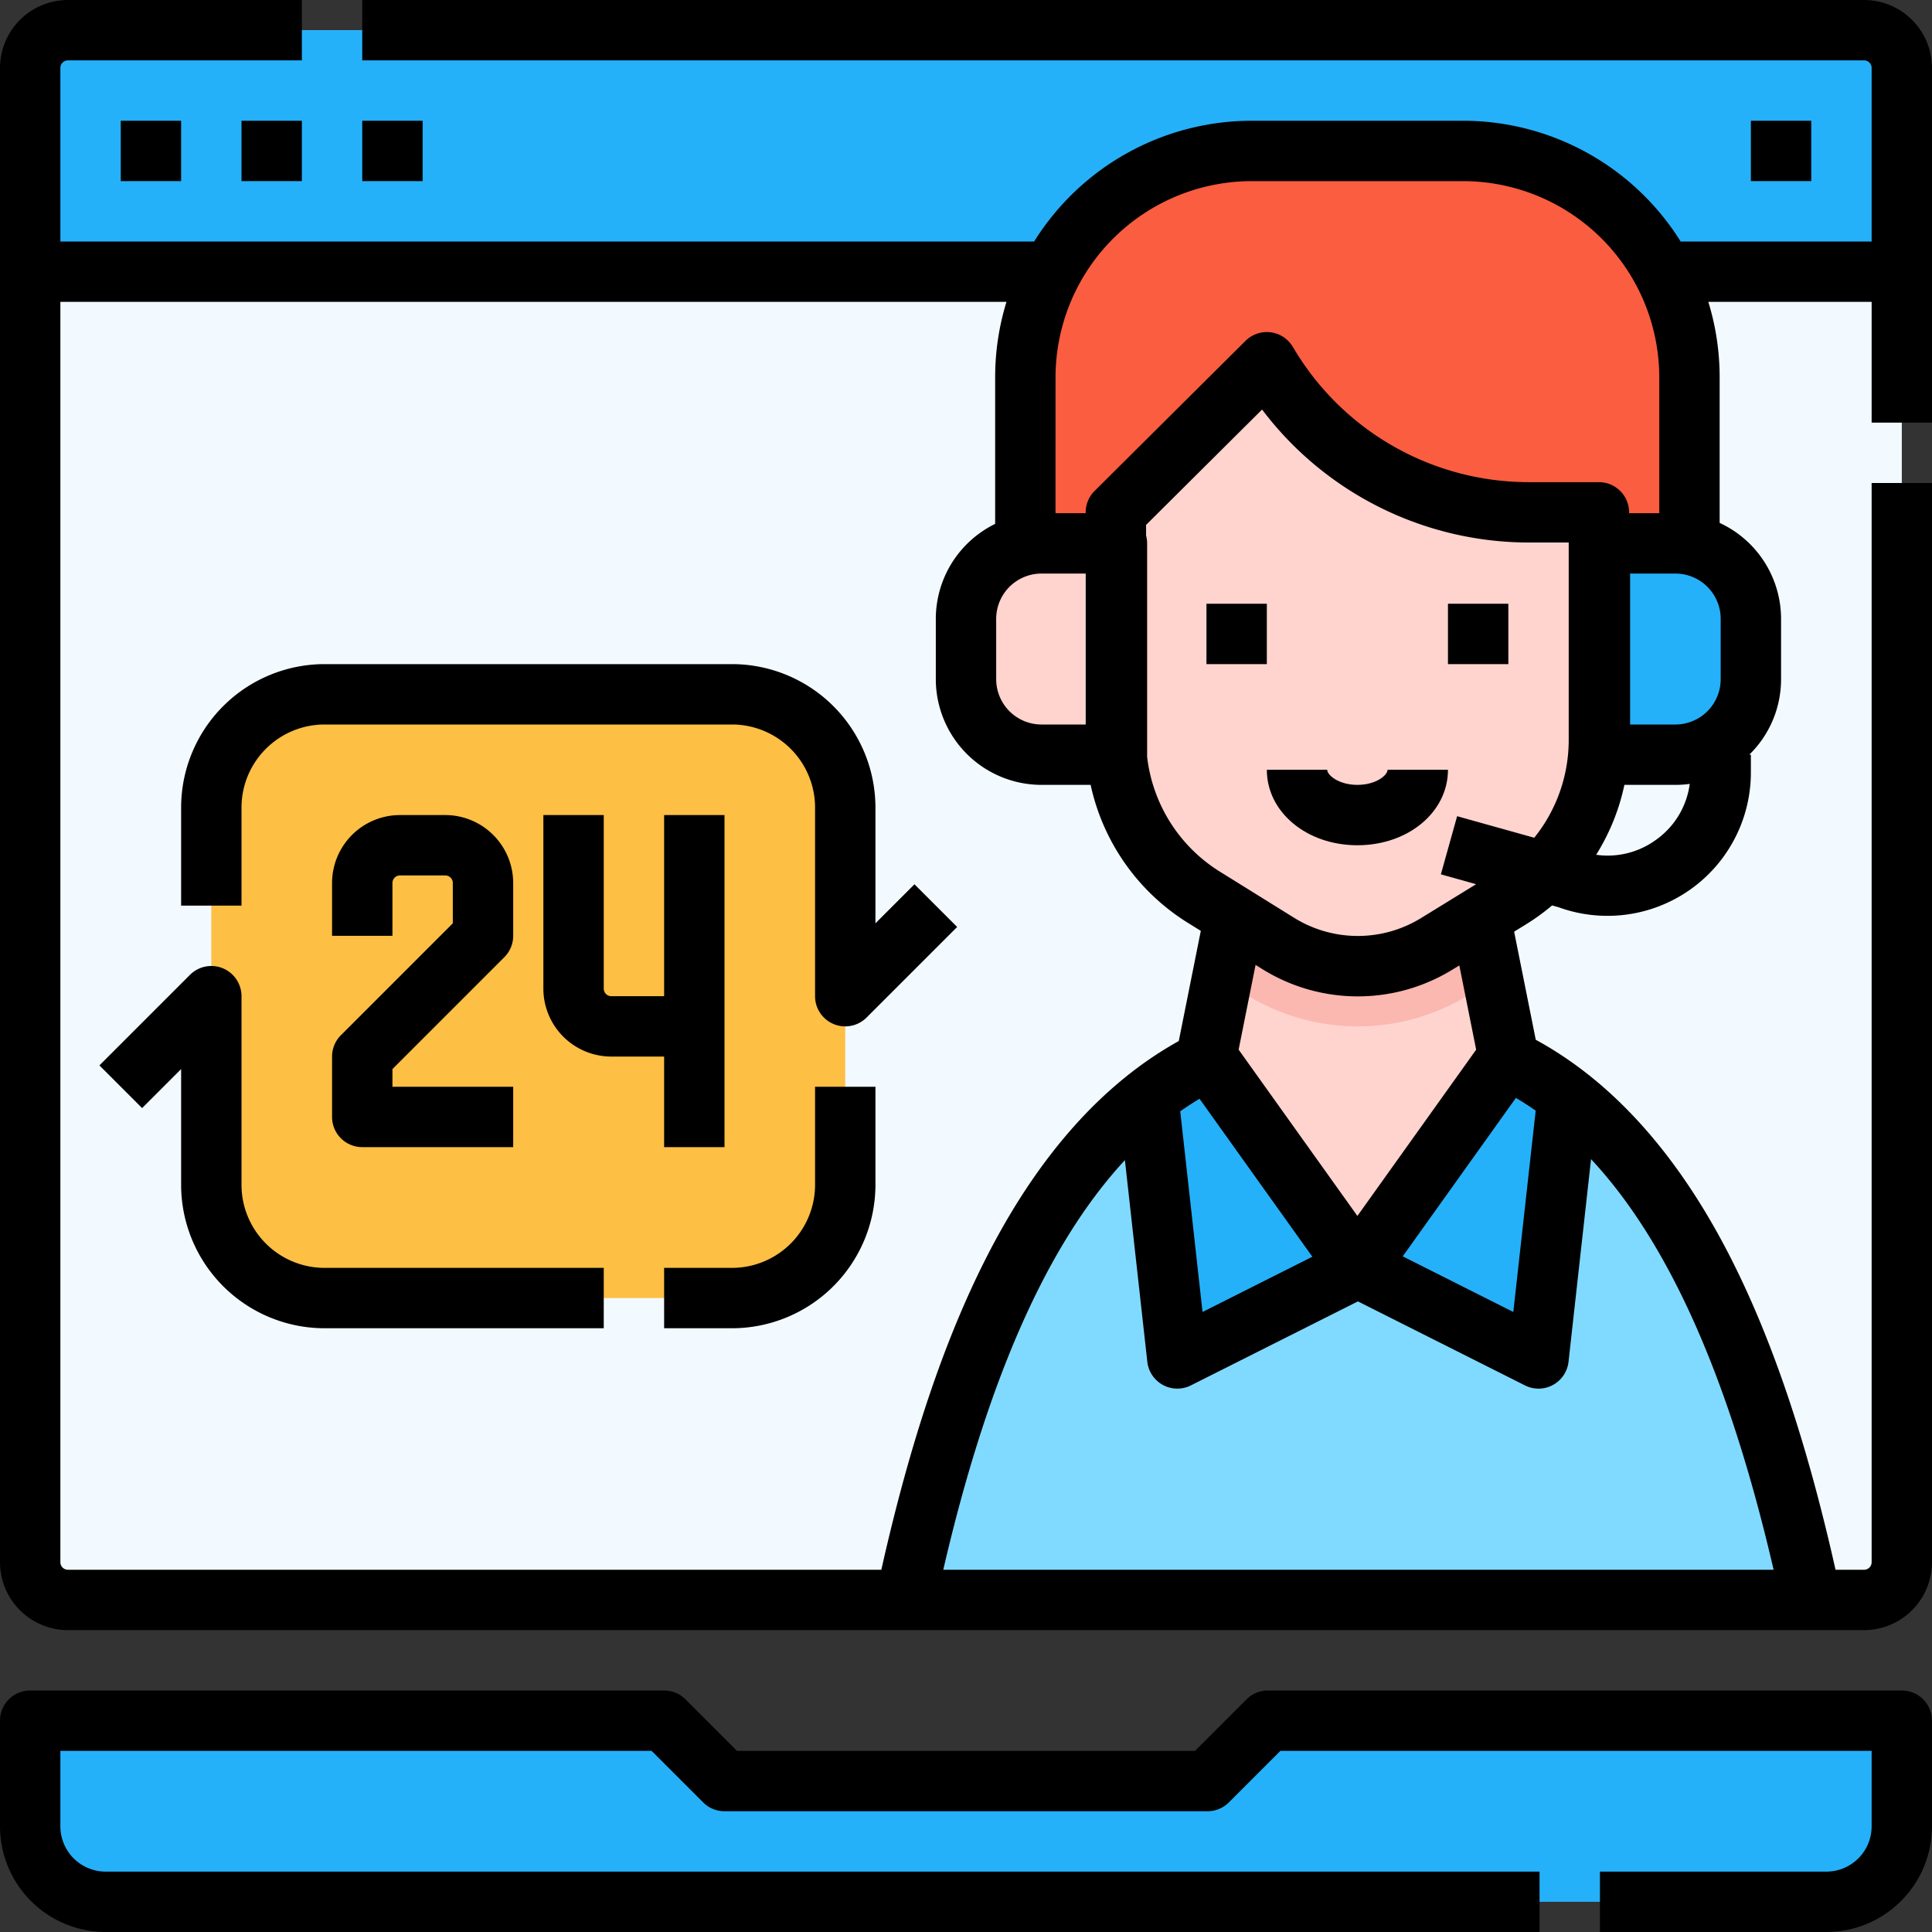 <svg id="Filled" height="512" viewBox="0 0 512 512" width="512" xmlns="http://www.w3.org/2000/svg"><rect x="0" y="0" width="512" height="512" fill="#333333" stroke="none"/><g><g><rect fill="#f2faff" height="416" rx="10" width="496" x="8" y="8"/><rect fill="#fdbf44" height="160" rx="30" width="168" x="56" y="184"/><path d="m484 504h-456a20 20 0 0 1 -20-20v-28h168l16 16h128l16-16h168v28a20 20 0 0 1 -20 20z" fill="#25b1fa"/><path d="m18 8h476a10 10 0 0 1 10 10v54a0 0 0 0 1 0 0h-496a0 0 0 0 1 0 0v-54a10 10 0 0 1 10-10z" fill="#25b1fa"/><g><path d="m480 424c-16.9-79.069-48-152-120-152s-103.1 72.931-120 152z" fill="#80daff"/><path d="m415.724 288-8 72-47.724-24 40-56z" fill="#25b1fa"/><path d="m304.276 288 8 72 47.724-24-40-56z" fill="#25b1fa"/><path d="m447.724 168v-68a60 60 0 0 0 -60-60h-56a60 60 0 0 0 -60 60v68z" fill="#fa5d3f"/><path d="m319.724 280 40 56 40-56-8-40h-64z" fill="#ffd4cf"/><path d="m391.724 240h-64l-3.915 19.579 6.378 3.964a56.192 56.192 0 0 0 59.073.136l6.411-3.944z" fill="#fbb8b0"/><g><path d="m444 144h-20v56h20a20 20 0 0 0 20-20v-16a20 20 0 0 0 -20-20z" fill="#25b1fa"/><path d="m336.42 97.153-.7-1.153-40 39.777v8.223h-19.72a20 20 0 0 0 -20 20v16a20 20 0 0 0 20 20h19.932a49.668 49.668 0 0 0 23.292 37.891l19.409 12.063a40.192 40.192 0 0 0 42.243.1l19.153-11.782a49.66 49.66 0 0 0 23.695-42.285v-60.21h-18.7a80.094 80.094 0 0 1 -68.604-38.624z" fill="#ffd4cf"/></g></g></g><path d="m504 448h-168a8 8 0 0 0 -5.657 2.343l-13.656 13.657h-121.374l-13.656-13.657a8 8 0 0 0 -5.657-2.343h-168a8 8 0 0 0 -8 8v28a28.032 28.032 0 0 0 28 28h380v-16h-380a12.013 12.013 0 0 1 -12-12v-20h156.687l13.656 13.657a8 8 0 0 0 5.657 2.343h128a8 8 0 0 0 5.657-2.343l13.656-13.657h156.687v20a12.013 12.013 0 0 1 -12 12h-60v16h60a28.032 28.032 0 0 0 28-28v-28a8 8 0 0 0 -8-8z"/><path d="m494 0h-398v16h398a2 2 0 0 1 2 2v46h-50.607a68.017 68.017 0 0 0 -57.668-32h-56a68.014 68.014 0 0 0 -57.668 32h-258.057v-46a2 2 0 0 1 2-2h62v-16h-62a18.021 18.021 0 0 0 -18 18v396a18.021 18.021 0 0 0 18 18h476a18.021 18.021 0 0 0 18-18v-286h-16v286a2 2 0 0 1 -2 2h-7.563c-7.568-33.709-16.678-60.8-27.785-82.651-13.838-27.23-31.2-46.652-51.659-57.8l-5.73-28.648 2.957-1.819a58.99 58.99 0 0 0 7.107-5.133l1.673.468a38 38 0 0 0 51-35.707v-4.71h-.423a27.917 27.917 0 0 0 8.423-20v-16a28.037 28.037 0 0 0 -16.275-25.425v-38.575a67.788 67.788 0 0 0 -3-20h43.275v32h16v-94a18.021 18.021 0 0 0 -18-18zm-214.275 100a52.059 52.059 0 0 1 52-52h56a52.059 52.059 0 0 1 52 52v36h-8v-.224a8 8 0 0 0 -8-8h-18.705a72.451 72.451 0 0 1 -61.749-34.755l-.7-1.154a8 8 0 0 0 -12.492-1.54l-40 39.777a8 8 0 0 0 -2.358 5.672v.224h-8zm-3.725 52h11.725v40h-11.725a12.013 12.013 0 0 1 -12-12v-16a12.013 12.013 0 0 1 12-12zm-258 264a2 2 0 0 1 -2-2v-334h250.726a67.756 67.756 0 0 0 -3 20v38.837a28.033 28.033 0 0 0 -15.726 25.163v16a28.032 28.032 0 0 0 28 28h13.029a57.355 57.355 0 0 0 25.971 36.687l3.226 2-5.839 29.2c-20.189 11.2-37.342 30.5-51.04 57.46-11.106 21.853-20.216 48.944-27.784 82.653zm329.785-82.951-29.1 14.637-5.908-53.175q2.515-1.775 5.109-3.326zm-19.536-54.879 4.492-22.459 1.669 1.038a47.9 47.9 0 0 0 50.658.115l1.666-1.024 4.466 22.331-31.475 44.065zm79.476 89.83a8 8 0 0 0 7.951-7.116l5.966-53.7c20.663 22.139 36.631 58.123 48.382 108.814h-220.048c11.7-50.49 27.593-86.389 48.136-108.55l5.937 53.434a8 8 0 0 0 11.545 6.263l44.268-22.261 44.268 22.261a8 8 0 0 0 3.595.855zm-5.994-77.045q2.661 1.572 5.241 3.377l-5.929 53.354-29.306-14.739zm13.994-94.971a41.322 41.322 0 0 1 -9.135 26.027l-20.435-5.711-4.31 15.408 9.341 2.612-14.5 8.92a31.981 31.981 0 0 1 -33.829-.077l-19.409-12.063a41.423 41.423 0 0 1 -19.46-30.657c.008-.146.012-.292.012-.44v-56.003a8.014 8.014 0 0 0 -.275-2.086v-2.814l30.738-30.568a88.671 88.671 0 0 0 70.557 35.24h10.705zm22.806 26.808a21.684 21.684 0 0 1 -15.531 3.731 57.016 57.016 0 0 0 7.478-18.523h13.522a28.186 28.186 0 0 0 3.8-.257 21.672 21.672 0 0 1 -9.269 15.049zm17.469-58.792v16a12.013 12.013 0 0 1 -12 12h-12v-40h12a12.013 12.013 0 0 1 12 12z"/><path d="m32 32h16v16h-16z"/><path d="m64 32h16v16h-16z"/><path d="m96 32h16v16h-16z"/><path d="m464 32h16v16h-16z"/><path d="m359.725 208c-4.963 0-8-2.59-8-4h-16c0 11.215 10.542 20 24 20s24-8.785 24-20h-16c0 1.41-3.037 4-8 4z"/><path d="m383.725 160h16v16h-16z"/><path d="m319.725 160h16v16h-16z"/><path d="m90.343 274.343a8 8 0 0 0 -2.343 5.657v16a8 8 0 0 0 8 8h40v-16h-32v-4.687l29.657-29.656a8 8 0 0 0 2.343-5.657v-14a18.021 18.021 0 0 0 -18-18h-12a18.021 18.021 0 0 0 -18 18v14h16v-14a2 2 0 0 1 2-2h12a2 2 0 0 1 2 2v10.687z"/><path d="m176 304h16v-88h-16v48h-14a2 2 0 0 1 -2-2v-46h-16v46a18.021 18.021 0 0 0 18 18h14z"/><path d="m232 244.687v-30.687a38.043 38.043 0 0 0 -38-38h-108a38.043 38.043 0 0 0 -38 38v26h16v-26a22.025 22.025 0 0 1 22-22h108a22.025 22.025 0 0 1 22 22v50a8 8 0 0 0 13.657 5.657l24-24-11.314-11.314z"/><path d="m216 314a22.025 22.025 0 0 1 -22 22h-18v16h18a38.043 38.043 0 0 0 38-38v-26h-16z"/><path d="m64 314v-50a8 8 0 0 0 -13.657-5.657l-24 24 11.314 11.314 10.343-10.344v30.687a38.043 38.043 0 0 0 38 38h74v-16h-74a22.025 22.025 0 0 1 -22-22z"/></g></svg>
